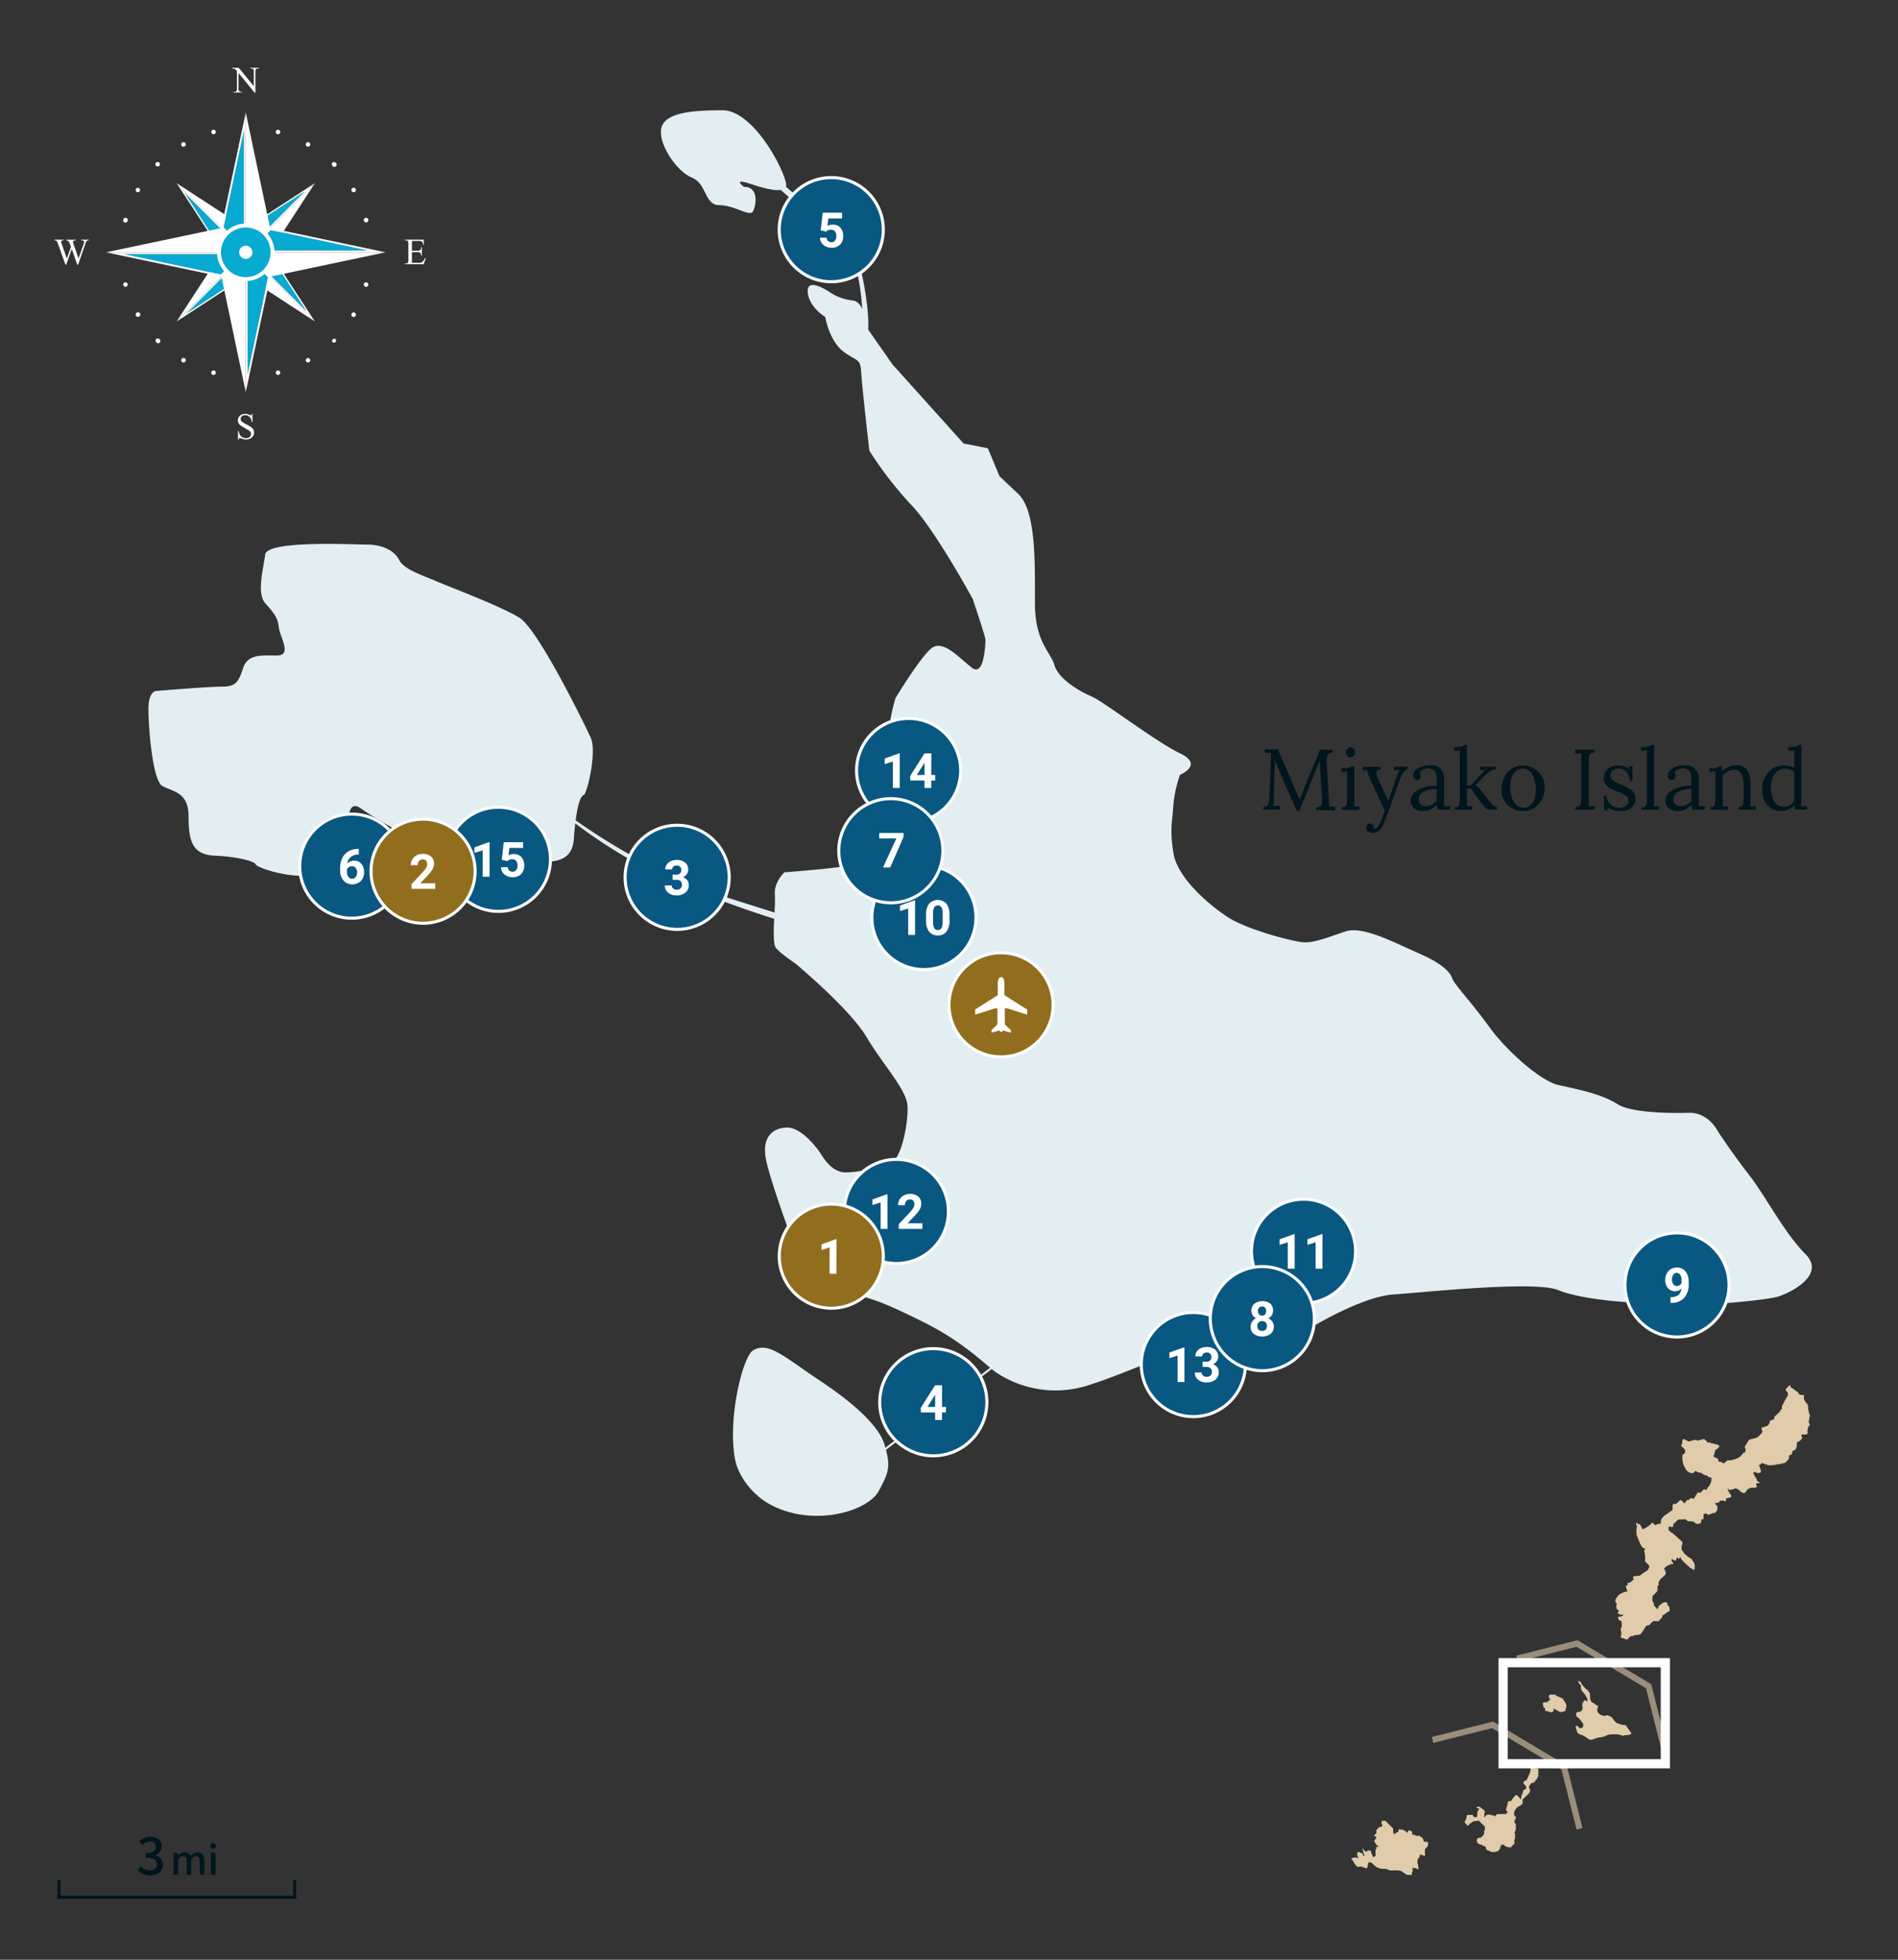 <svg xmlns="http://www.w3.org/2000/svg" width="620" height="640" viewBox="0 0 620 640"><rect x="0" y="0" width="620" height="640" fill="#333333" stroke="none"/><defs><style>.cls-1{fill:#e2eef2}.cls-2{fill:#085882}.cls-3{fill:none;stroke:#fdfdfd}.cls-4{fill:#fff}.cls-5{fill:#906e1e}.cls-7{fill:#07aad1}.cls-8,.cls-9{fill:#e0ccaa}.cls-8{opacity:.6;isolation:isolate}.cls-11{fill:#00151e}</style></defs><g id="area-okinawa"><g id="Okinawa_Prefecture" data-name="Okinawa Prefecture"><path class="cls-1" d="M114.22 273.94S112 259.68 118 264.1s33.66 19.54 38.42 19.85 6.35 3.15 8.56.6 3.79-3.18 8.55-3.2 13.31 1.54 13.92-7.33 1.85-13.95 3.12-14.28S195 245.47 193 241s-17.23-35.45-23.27-39.23-22.85-10.07-27.3-12-10.47-3.77-12.06-6.93-5.73-5-10.48-5-32.65-1.48-33.27 3.28-2.81 12.69 0 15.85 4.14 4.74 4.47 7.91 4.46 9.17-.61 9.19-9.51-.6-11.08 4.16-2.52 6-6.95 6S51 225.65 51 225.65s-2.54 0-2.52 6 1.34 23.13 4.52 25 8.57 1.87 8.59 9.8 1 12.67 8.6 13 13 1.86 13.32 2.81 8.26 3.78 15.23 3.75 14.25-4.8 14.56-7 .92-5.07.92-5.07zm145.62 40.73s17.8 14.84 23.22 24 13.05 17.08 13.38 22.46-1.85 16.49-5 18.4-13.93 3.85-16.47 3.23-4.45-2.21-6.68-5.69-7-8.85-11.12-8.84-8.55 2.57-6.94 10.49 9.61 29.13 9.61 29.13 6.37 11.39 15.89 13.89 12.06 3.13 26 10.06 21 14.83 24.15 16.72a34.94 34.94 0 0030.12 3.72c15.83-5.13 24.37-10.86 40.53-12.18s33.26-7.4 33.26-7.4 15.5-9.24 25.32-9.91 46.26-4.59 53.88-1.44 23.15 4 23.15 4 3.51 5.38 7.31 5.37 5.69-4.14 14.57-4.49 22.49-1.66 26.3-2.62 16.45-7 9.46-14-13.06-19-18.47-25.93-10.19-14.23-10.19-14.23-2.87-6-9.21-6c0 0-18.07.69-23.46-2.78s-13.65-5-19.36-6.27-16.83-11-22.57-18.95-11.45-13.91-12.09-15.81-2.87-4.74-10.81-8.2-18.41-9.13-24.11-7.21-10.45 3.84-13.93 3.53-18.08-4.06-24.44-8.16-16.52-12.94-17.81-20.86-.35-10.46-.06-15.53a40.92 40.92 0 012.19-10.15s7.92-3.2 0-7-25.1-17-28.91-18.6-10.79-5.67-12.07-10.11-6.37-7.58-6.41-20.26.54-30.11-5.5-35.8l-6.05-5.69-3.83-9.17-7.93-1.56L291.53 119l-8.6-12.33s-.34-8.24-4.46-8.55a16.87 16.87 0 01-7.62-2.82s-7.31-5-7 0 5.73 8.22 5.73 8.22 1.29 7.92 6.06 11.39 5.39 1.89 5.73 7.28 2.62 25 2.62 25a120.08 120.08 0 0013.68 17.7c7.64 7.9 20.07 30.68 20.07 30.68s4.16 12.35 4.16 13.3-.27 12.36-4.4 9.2-9.54-9.47-13.33-6.29S292.52 228 292.52 228s-3.14 10.16-2.16 16.49 2.59 18.06-.25 23.14-8.51 14.61-16.43 15.59-17.42 1.64-17.42 1.64-3.48 3.18-3.15 7.3-1.22 15.53.37 17.43 6.36 5.08 6.36 5.08z"/><path class="cls-1" d="M184 265a215 215 0 0035 21c12 5.71 25.94 9.19 40 14l-1.13 1.57A333.16 333.16 0 01216 286a159.12 159.12 0 01-32-20.18zm103 222c-3.71 6.75-22 12-36 4-4.34-2.48-9.87-8.14-11-15-2.22-13.5 2.68-33 6-35 5-3 10 2 22 10 10.05 6.7 19.14 14.37 21 21s1.71 8.25-2 15z"/><polygon class="cls-1" points="284.61 476.3 285.58 476.42 331.07 441.65 330.04 441.62 284.61 476.3"/><path class="cls-1" d="M243 61s-4-3 2-1 10.46 3 11.73 1S247 36 236 36s-19 1-20 6 5 14 10 16 4 9 9 9 10 4 11 2 2-8-3-8z"/><path class="cls-1" d="M251 56s27 23 29 28 5 23 3 26l-1-1s0-19-4-25-28.12-26.38-28.12-26.38z"/></g></g><g id="pins"><path class="cls-2" d="M221.2 269.51a17 17 0 11-17 17 17 17 0 0117-17"/><path class="cls-3" d="M221.2 269.51a17 17 0 11-17 17 17 17 0 0117-17z"/><path class="cls-4" d="M219.69 285.65h1.2a1.68 1.68 0 001.26-.42 1.61 1.61 0 00.41-1.14 1.36 1.36 0 00-.41-1.06 1.58 1.58 0 00-1.12-.38 1.63 1.63 0 00-1.03.35 1.12 1.12 0 00-.44.91h-2.24a2.75 2.75 0 01.48-1.58 3.22 3.22 0 011.33-1.1 4.5 4.5 0 011.89-.39 4.15 4.15 0 012.8.86 2.9 2.9 0 011 2.35 2.42 2.42 0 01-.47 1.43 3.13 3.13 0 01-1.24 1 2.85 2.85 0 011.42 1 2.8 2.8 0 01.47 1.61 3 3 0 01-1.1 2.41 4.38 4.38 0 01-2.9.91 4.18 4.18 0 01-2.76-.89 2.91 2.91 0 01-1.07-2.36h2.23a1.29 1.29 0 00.48 1 1.75 1.75 0 001.17.4 1.79 1.79 0 001.26-.42 1.45 1.45 0 00.45-1.12c0-1.12-.62-1.69-1.86-1.69h-1.19z"/><path class="cls-2" d="M304.87 440.88a17.06 17.06 0 11-17.06 17.05 17 17 0 0117.06-17.05"/><path class="cls-3" d="M304.87 440.43a17.5 17.5 0 11-17.5 17.5 17.51 17.51 0 0117.5-17.5z"/><path class="cls-4" d="M307.72 459.46H309v1.81h-1.28v2.45h-2.25v-2.45h-4.64l-.1-1.41 4.72-7.46h2.27zm-4.75 0h2.5v-4l-.15.25z"/><path class="cls-2" d="M271.54 58a17 17 0 11-17 17 17 17 0 0117-17"/><path class="cls-3" d="M271.54 58a17 17 0 11-17 17 17 17 0 0117-17z"/><path class="cls-4" d="M268.09 75.22l.65-5.74h6.33v1.87h-4.49l-.28 2.43a3.49 3.49 0 011.7-.43 3.23 3.23 0 012.52 1 4 4 0 01.92 2.8 4.16 4.16 0 01-.44 1.95 3.28 3.28 0 01-1.32 1.34 4.12 4.12 0 01-2 .48 4.3 4.3 0 01-1.9-.42 3.22 3.22 0 01-1.38-1.16 3.15 3.15 0 01-.54-1.71H270a1.66 1.66 0 00.49 1.09 1.58 1.58 0 001.11.39 1.4 1.4 0 001.17-.54 2.57 2.57 0 00.43-1.57 2.11 2.11 0 00-.47-1.47 1.76 1.76 0 00-1.34-.51 1.93 1.93 0 00-1.3.42l-.21.2z"/><path class="cls-2" d="M547.81 402.63a17 17 0 11-17 17 17 17 0 0117-17"/><path class="cls-3" d="M547.81 402.63a17 17 0 11-17 17 17 17 0 0117-17z"/><path class="cls-4" d="M549.26 420.83a2.81 2.81 0 01-2 .85 3 3 0 01-2.4-1 4.07 4.07 0 01-.9-2.77 4.32 4.32 0 01.49-2 3.57 3.57 0 011.35-1.45 3.78 3.78 0 012-.51 3.53 3.53 0 012 .56 3.67 3.67 0 011.34 1.6 5.7 5.7 0 01.49 2.39v.83a6.54 6.54 0 01-1.4 4.43 5.26 5.26 0 01-4 1.72h-.55v-1.86h.49c1.88-.14 2.93-1.05 3.09-2.79zm-1.49-.86a1.53 1.53 0 00.93-.28 1.79 1.79 0 00.59-.67v-.92a3.09 3.09 0 00-.43-1.77 1.35 1.35 0 00-1.16-.63 1.32 1.32 0 00-1.11.62 2.62 2.62 0 00-.43 1.55 2.56 2.56 0 00.42 1.51 1.36 1.36 0 001.19.62z"/><path class="cls-2" d="M301.81 282.63a17 17 0 11-17 17 17 17 0 0117-17"/><path class="cls-3" d="M301.81 282.63a17 17 0 11-17 17 17 17 0 0117-17z"/><path class="cls-4" d="M298.91 305.33h-2.24v-8.63l-2.67.83v-1.82l4.67-1.67h.24zm11.26-4.66a5.76 5.76 0 01-1 3.58 3.37 3.37 0 01-2.83 1.24 3.44 3.44 0 01-2.83-1.22 5.5 5.5 0 01-1-3.48v-2.08a5.61 5.61 0 011-3.59 3.88 3.88 0 015.64 0 5.57 5.57 0 011 3.48zm-2.24-2.28a4.23 4.23 0 00-.38-2.05 1.32 1.32 0 00-1.2-.64 1.29 1.29 0 00-1.17.61 3.94 3.94 0 00-.4 1.91V301a4.31 4.31 0 00.38 2.05 1.27 1.27 0 001.21.67 1.25 1.25 0 001.18-.64 4.28 4.28 0 00.38-2z"/><path class="cls-2" d="M425.81 391.63a17 17 0 11-17 17 17 17 0 0117-17"/><path class="cls-3" d="M425.81 391.63a17 17 0 11-17 17 17 17 0 0117-17z"/><path class="cls-4" d="M422.91 414.33h-2.24v-8.63l-2.67.83v-1.82l4.67-1.67h.24zm9.09 0h-2.24v-8.63l-2.68.83v-1.82l4.68-1.67h.24z"/><path class="cls-2" d="M292.81 378.63a17 17 0 11-17 17 17 17 0 0117-17"/><path class="cls-3" d="M292.81 378.63a17 17 0 11-17 17 17 17 0 0117-17z"/><path class="cls-4" d="M289.91 401.33h-2.24v-8.63l-2.67.83v-1.82l4.67-1.67h.24zm11.4 0h-7.73v-1.53l3.65-3.89a9 9 0 001.11-1.43 2.32 2.32 0 00.36-1.16 1.75 1.75 0 00-.38-1.19 1.41 1.41 0 00-1.09-.43 1.47 1.47 0 00-1.19.53 2 2 0 00-.44 1.37h-2.25a3.79 3.79 0 01.49-1.88 3.58 3.58 0 011.39-1.34 4.27 4.27 0 012-.48 4 4 0 012.71.84 3 3 0 011 2.36 3.76 3.76 0 01-.43 1.7 9.26 9.26 0 01-1.49 2l-2.56 2.7h4.85z"/><path class="cls-2" d="M389.81 428.63a17 17 0 11-17 17 17 17 0 0117-17"/><path class="cls-3" d="M389.81 428.63a17 17 0 11-17 17 17 17 0 0117-17z"/><path class="cls-4" d="M386.91 451.33h-2.24v-8.63l-2.67.83v-1.82l4.67-1.67h.24zm5.94-6.63h1.2a1.68 1.68 0 001.26-.42 1.58 1.58 0 00.41-1.13 1.41 1.41 0 00-.41-1.07 1.58 1.58 0 00-1.12-.38 1.63 1.63 0 00-1.07.36 1.12 1.12 0 00-.44.91h-2.23a2.74 2.74 0 01.47-1.58 3.22 3.22 0 011.33-1.1 4.5 4.5 0 011.89-.39 4.2 4.2 0 012.8.85 2.93 2.93 0 011 2.36 2.4 2.4 0 01-.47 1.43 3.13 3.13 0 01-1.24 1 2.85 2.85 0 011.42 1 2.8 2.8 0 01.47 1.61 3 3 0 01-1.1 2.41 4.38 4.38 0 01-2.9.91 4.18 4.18 0 01-2.76-.89 2.91 2.91 0 01-1.07-2.36h2.23a1.29 1.29 0 00.48 1 1.75 1.75 0 001.17.4 1.79 1.79 0 001.26-.42 1.45 1.45 0 00.45-1.12c0-1.12-.62-1.69-1.86-1.69h-1.19z"/><path class="cls-2" d="M296.81 234.63a17 17 0 11-17 17 17 17 0 0117-17"/><path class="cls-3" d="M296.81 234.63a17 17 0 11-17 17 17 17 0 0117-17z"/><path class="cls-4" d="M293.91 257.33h-2.24v-8.63l-2.67.83v-1.82l4.67-1.67h.24zm10.29-4.24h1.28v1.8h-1.28v2.44H302v-2.44h-4.62l-.1-1.41 4.7-7.43h2.26zm-4.73 0H302v-4l-.15.25z"/><path class="cls-2" d="M162.81 263.63a17 17 0 11-17 17 17 17 0 0117-17"/><path class="cls-3" d="M162.81 263.63a17 17 0 11-17 17 17 17 0 0117-17z"/><path class="cls-4" d="M159.91 286.33h-2.24v-8.63l-2.67.83v-1.82l4.67-1.67h.24zm4-5.54l.65-5.74h6.32v1.87h-4.48l-.28 2.43a3.45 3.45 0 011.69-.43 3.24 3.24 0 012.53 1 4 4 0 01.91 2.8 4 4 0 01-.46 1.95 3.22 3.22 0 01-1.32 1.34 4.09 4.09 0 01-2 .48 4.36 4.36 0 01-1.9-.42 3.34 3.34 0 01-1.38-1.16 3.15 3.15 0 01-.54-1.71h2.22a1.66 1.66 0 00.49 1.09 1.56 1.56 0 001.1.39 1.37 1.37 0 001.17-.54 2.51 2.51 0 00.42-1.55 2.07 2.07 0 00-.48-1.47 1.73 1.73 0 00-1.34-.51 1.93 1.93 0 00-1.29.42l-.22.2z"/><path class="cls-5" d="M327 311.15a17 17 0 11-17 17 17 17 0 0117-17"/><path class="cls-3" d="M327 311.15a17 17 0 11-17 17 17 17 0 0117-17z"/><path d="M335.4 329.61l-7.29-4.61v-3.67c0-1.45-.37-2.24-1.09-2.24s-1.09.79-1.09 2.23V325l-7.28 4.58-.11.14v1.44a.11.11 0 00.11.13h.13l6.31-2h.72v5.26l-1.93 1.84v.65a.12.12 0 00.11.14h.12l2.32-.66a1.1 1.1 0 00.6.54 1.15 1.15 0 00.61-.54l2.3.67h.12l.13-.13v-.66l-1.95-1.84v-5.26h.76l6.32 2h.12l.11-.13v-1.45z" fill-rule="evenodd" fill="#fff"/><path class="cls-5" d="M271.55 393.23a17 17 0 11-17 17 17 17 0 0117-17"/><path class="cls-3" d="M271.55 393.23a17 17 0 11-17 17 17 17 0 0117-17z"/><path class="cls-4" d="M273.2 416H271v-8.63l-2.67.83v-1.82l4.67-1.68h.24z"/><path class="cls-2" d="M412.35 413.63a17 17 0 11-17 17 17 17 0 0117-17"/><path class="cls-3" d="M412.35 413.63a17 17 0 11-17 17 17 17 0 0117-17z"/><path class="cls-4" d="M415.85 428.05a2.68 2.68 0 01-.41 1.46 3 3 0 01-1.13 1 3.4 3.4 0 011.3 1.09 2.8 2.8 0 01.48 1.63 3 3 0 01-1 2.38 4.85 4.85 0 01-5.56 0 2.94 2.94 0 01-1-2.37 2.73 2.73 0 01.49-1.63 3.14 3.14 0 011.29-1.09 2.92 2.92 0 01-1.13-1 2.67 2.67 0 01-.4-1.46 2.91 2.91 0 011-2.3 4.42 4.42 0 015.21 0 2.88 2.88 0 01.86 2.29zm-2 5a1.65 1.65 0 00-.42-1.18 1.55 1.55 0 00-1.15-.44 1.51 1.51 0 00-1.14.44 1.63 1.63 0 00-.43 1.18 1.6 1.6 0 00.42 1.16 1.51 1.51 0 001.16.44 1.55 1.55 0 001.15-.42 1.66 1.66 0 00.4-1.15zm-.23-4.92a1.57 1.57 0 00-.35-1.06 1.41 1.41 0 00-2 0 1.57 1.57 0 00-.35 1.07 1.66 1.66 0 00.35 1.09 1.22 1.22 0 001 .41 1.21 1.21 0 001-.41 1.66 1.66 0 00.34-1.07z"/><path class="cls-2" d="M291.35 260.63a17 17 0 11-17 17 17 17 0 0117-17"/><path class="cls-4" d="M295.16 273.3l-4.36 10h-2.36l4.37-9.47h-5.61v-1.81h8z"/><path class="cls-3" d="M291 260.83a17 17 0 11-17 17 17 17 0 0117-17z"/><path class="cls-2" d="M114.91 265.86a17 17 0 11-17 17 17 17 0 0117-17"/><path class="cls-3" d="M114.91 265.86a17 17 0 11-17 17 17 17 0 0117-17z"/><path class="cls-4" d="M117.2 277.23v1.85h-.2a3.78 3.78 0 00-2.44.79 3.17 3.17 0 00-1.11 2.13 3 3 0 012.27-.92 2.89 2.89 0 012.34 1.06 4.21 4.21 0 01.87 2.77 4.1 4.1 0 01-.48 2 3.41 3.41 0 01-1.35 1.39 3.92 3.92 0 01-2 .5 3.68 3.68 0 01-2.88-1.24 4.83 4.83 0 01-1.1-3.31v-.81a7.28 7.28 0 01.7-3.24 5.07 5.07 0 012-2.18 5.91 5.91 0 013-.78zm-2.2 5.66a1.79 1.79 0 00-1 .28 1.75 1.75 0 00-.65.75v.68a3 3 0 00.44 1.75 1.44 1.44 0 001.24.63 1.42 1.42 0 001.17-.57 2.3 2.3 0 00.44-1.47 2.34 2.34 0 00-.45-1.49 1.46 1.46 0 00-1.19-.56z"/><path class="cls-5" d="M138.2 267.51a17 17 0 11-17 17 17 17 0 0117-17"/><path class="cls-3" d="M138.2 267.51a17 17 0 11-17 17 17 17 0 0117-17z"/><path class="cls-4" d="M142.15 290.28h-7.73v-1.53l3.65-3.89a9 9 0 001.11-1.43 2.32 2.32 0 00.36-1.16 1.75 1.75 0 00-.38-1.19 1.41 1.41 0 00-1.09-.43 1.47 1.47 0 00-1.19.53 2 2 0 00-.44 1.37h-2.25a3.79 3.79 0 01.49-1.88 3.58 3.58 0 011.39-1.34 4.27 4.27 0 012-.48 4 4 0 012.71.84 3 3 0 011 2.36 3.76 3.76 0 01-.43 1.7 9.26 9.26 0 01-1.49 2l-2.56 2.7h4.85z"/></g><g id="parts"><polygon class="cls-4" points="57.7 59.82 80.28 82.4 80.28 74.54 57.7 59.82"/><polygon class="cls-7" points="79.25 81.97 60.31 63.04 72.66 81.97 79.25 81.97"/><path class="cls-4" d="M80.28 82.4L57.7 59.82 72.42 82.4zm-1-.43h-6.62L60.31 63z"/><polygon class="cls-4" points="57.7 104.98 80.28 82.4 72.42 82.4 57.7 104.98"/><polygon class="cls-7" points="79.85 83.44 60.92 102.37 79.85 90.03 79.85 83.44"/><path class="cls-4" d="M80.28 82.4L57.7 105l22.58-14.74zm-.43 1V90l-18.93 12.37z"/><polygon class="cls-4" points="102.86 104.98 80.28 82.4 80.28 90.26 102.86 104.98"/><polygon class="cls-7" points="81.32 82.83 100.25 101.76 87.91 82.83 81.32 82.83"/><path class="cls-4" d="M80.28 82.4l22.58 22.6-14.72-22.6zm1 .43h6.59l12.34 18.93z"/><polygon class="cls-4" points="102.86 59.82 80.28 82.4 88.14 82.4 102.86 59.82"/><polygon class="cls-7" points="80.71 81.37 99.64 62.44 80.71 74.78 80.71 81.37"/><path class="cls-4" d="M80.28 82.4l22.58-22.58-22.58 14.72zm.43-1v-6.62l18.93-12.35z"/><polygon class="cls-4" points="80.28 36.74 80.28 82.4 88.23 74.46 80.28 36.74"/><polygon class="cls-7" points="79.67 80.92 79.67 42.64 73 74.26 79.67 80.92"/><path class="cls-4" d="M80.28 82.4V36.74l-8 37.72zm-.61-1.48L73 74.26l6.67-31.62z"/><polygon class="cls-4" points="34.62 82.4 80.28 82.4 72.34 74.46 34.62 82.4"/><polygon class="cls-7" points="78.8 83.02 40.52 83.02 72.14 89.68 78.8 83.02"/><path class="cls-4" d="M80.28 82.4H34.62l37.72 7.95zm-1.48.6l-6.66 6.66L40.52 83z"/><polygon class="cls-4" points="80.28 128.06 80.28 82.4 72.33 90.35 80.28 128.06"/><polygon class="cls-7" points="80.9 83.89 80.9 122.17 87.56 90.55 80.9 83.89"/><path class="cls-4" d="M80.28 82.4v45.66l8-37.71zm.62 1.49l6.66 6.66-6.66 31.62z"/><polygon class="cls-4" points="125.94 82.4 80.28 82.4 88.23 90.35 125.94 82.4"/><polygon class="cls-7" points="81.77 81.79 120.05 81.79 88.43 75.13 81.77 81.79"/><path class="cls-4" d="M80.28 82.4h45.66l-37.71-7.94zm1.49-.61l6.66-6.66 31.62 6.66z"/><path class="cls-4" d="M89.65 82.4a9.37 9.37 0 10-9.36 9.37 9.36 9.36 0 009.36-9.37"/><path class="cls-7" d="M88.38 82.4a8.1 8.1 0 10-8.09 8.1 8.09 8.09 0 008.09-8.1"/><path class="cls-4" d="M82.45 82.4a2.16 2.16 0 10-2.16 2.16 2.16 2.16 0 002.16-2.16m37.85-10.72a.74.74 0 00-.91-.52.73.73 0 00-.52.9.74.74 0 101.43-.38m-4.14-9.99a.74.74 0 10-.27 1 .75.75 0 00.27-1m-6.58-8.58a.74.74 0 00-1 0 .73.73 0 000 1 .74.74 0 101-1M101 46.53a.74.74 0 10-.74 1.28.74.74 0 00.74-1.28m-10-4.14a.74.74 0 10.53.9.74.74 0 00-.53-.9m-21.44 0a.73.73 0 00-.52.9.73.73 0 101.42-.38.73.73 0 00-.9-.52m-9.99 4.14a.74.74 0 101 .27.73.73 0 00-1-.27M51 53.11a.74.74 0 101 0 .73.73 0 00-1 0m-6.59 8.58a.73.73 0 00.27 1 .75.75 0 001-.27.74.74 0 00-1.28-.74m-4.13 10a.74.74 0 101.42.38.72.72 0 00-.52-.9.73.73 0 00-.9.52m0 21.44a.73.73 0 10.52-.9.74.74 0 00-.52.9m4.14 10a.73.73 0 001 .27.74.74 0 10-.73-1.28.73.73 0 00-.27 1M51 111.7a.74.74 0 101-1 .73.73 0 00-1 0 .74.74 0 000 1m8.57 6.58a.74.74 0 10-.27-1 .75.75 0 00.27 1m9.99 4.14a.74.74 0 10-.52-.91.74.74 0 00.52.91m21.44 0a.74.74 0 10-.9-.52.75.75 0 00.9.52m10-4.14a.74.74 0 00-.74-1.28.73.73 0 00-.27 1 .74.74 0 001 .27m8.59-6.57a.76.76 0 000-1 .74.74 0 00-1 1 .76.76 0 001 0m6.58-8.58a.74.74 0 00-.27-1 .73.73 0 00-1 .27.74.74 0 101.28.74m4.13-10.01a.74.74 0 10-.91.53.74.74 0 00.91-.53M75.82 22.15H78l4.91 6v-4.61a1.6 1.6 0 00-.16-.92.89.89 0 00-.7-.25h-.28v-.22h2.8v.22h-.28a.83.83 0 00-.73.31 1.85 1.85 0 00-.13.86v6.78h-.21l-5.3-6.47v4.94a1.71 1.71 0 00.16.93.88.88 0 00.7.25h.28v.22h-2.8V30h.28a.81.81 0 00.73-.31 1.74 1.74 0 00.13-.87v-5.61l-.3-.34a1.33 1.33 0 00-.22-.2 1 1 0 00-.23-.13l-.31-.12a2.15 2.15 0 00-.52-.05zm6.65 112.95v2.78h-.22a3.53 3.53 0 00-.38-1.28 1.74 1.74 0 00-.34-.42 2.36 2.36 0 00-.45-.33 2.25 2.25 0 00-.51-.2 2 2 0 00-.54-.08 1.47 1.47 0 00-.56.11 1.25 1.25 0 00-.75.67.91.91 0 00-.11.45 1.06 1.06 0 00.15.58 1.86 1.86 0 00.43.46 5.76 5.76 0 00.63.4l.79.42c.32.17.63.33.91.5a4.53 4.53 0 01.77.53 2.37 2.37 0 01.52.67 2 2 0 01.2.91 2.07 2.07 0 01-.19.85 2.14 2.14 0 01-.52.71 2.5 2.5 0 01-.8.49 2.8 2.8 0 01-1 .18h-.64l-.29-.07-.34-.12-.29-.1-.28-.07-.21-.05h-.11a.32.32 0 00-.23.09.74.74 0 00-.13.37h-.22v-2.75H78a5.53 5.53 0 00.18.75 2.29 2.29 0 00.24.54 1.42 1.42 0 00.34.4 2.21 2.21 0 00.46.32 2.07 2.07 0 00.56.2 2.49 2.49 0 00.61.08 2 2 0 00.67-.11 1.29 1.29 0 00.5-.29 1.18 1.18 0 00.32-.42 1.22 1.22 0 00.11-.5 1.23 1.23 0 00-.16-.65 1.89 1.89 0 00-.43-.47 3.77 3.77 0 00-.63-.39c-.24-.13-.49-.27-.75-.43l-.87-.51a3.78 3.78 0 01-.74-.53 2.29 2.29 0 01-.51-.65 1.84 1.84 0 01-.19-.88 1.93 1.93 0 01.67-1.48 2.15 2.15 0 01.74-.46 2.42 2.42 0 01.94-.17 3.45 3.45 0 011.36.31 1.29 1.29 0 00.46.15.37.37 0 00.26-.09.82.82 0 00.15-.37zM29 78.27v.22a1.2 1.2 0 00-.28 0 .79.79 0 00-.23.09.7.7 0 00-.19.16 1.46 1.46 0 00-.18.26 6.14 6.14 0 00-.37 1l-2.25 6.47h-.23l-1.83-5.14-1.82 5.14h-.22L19 79.82c-.19-.51-.3-.8-.34-.88a.81.81 0 00-.32-.34 1.24 1.24 0 00-.56-.11v-.22h3v.22h-.18a.74.74 0 00-.48.14.44.44 0 00-.12.37 1.71 1.71 0 00.06.34c0 .16.11.36.2.61l1.58 4.51 1.33-3.83-.42-1.22c-.07-.14-.13-.27-.2-.38a1.05 1.05 0 00-.22-.28.83.83 0 00-.3-.18 1.16 1.16 0 00-.4-.06v-.22h3.13v.22h-.26a.75.75 0 00-.49.14.5.5 0 00-.15.39 3.74 3.74 0 00.27 1l1.54 4.37L27.2 80a4.06 4.06 0 00.26-1 .4.4 0 00-.25-.4 1.64 1.64 0 00-.64-.11v-.22zm105.55.44v3.18h1.77a2.59 2.59 0 00.62-.07.92.92 0 00.38-.21.87.87 0 00.19-.37 3.28 3.28 0 00.07-.52h.22v2.8h-.22c0-.2-.06-.36-.09-.49a1 1 0 00-.08-.27.59.59 0 00-.13-.18.69.69 0 00-.22-.14 1.14 1.14 0 00-.31-.09 2.72 2.72 0 00-.43 0h-1.77V85a2.55 2.55 0 000 .65.35.35 0 00.16.18.65.65 0 00.18 0h2.22a2.18 2.18 0 00.41-.07 1.26 1.26 0 00.31-.14 2.78 2.78 0 00.28-.24 3 3 0 00.37-.45 6.45 6.45 0 00.38-.66h.24l-.69 2h-6.2v-.22h.52A1.69 1.69 0 00133 86a1.37 1.37 0 00.2-.13.44.44 0 00.12-.19 2.56 2.56 0 00.07-.78v-5.23a1.79 1.79 0 00-.15-.94.91.91 0 00-.71-.24h-.29v-.22h6.2V80h-.15a3.74 3.74 0 00-.13-.53 1.34 1.34 0 00-.15-.34.67.67 0 00-.19-.22 1.17 1.17 0 00-.25-.14 2.69 2.69 0 00-.84-.09z"/><polygon class="cls-8" points="542.61 570.93 537.67 551.33 515 537.8 495.81 542.63 495.32 540.69 515.31 535.66 539.41 550.03 544.54 570.44 542.61 570.93"/><polygon class="cls-8" points="515 597.49 510.07 577.88 487.39 564.36 468.2 569.19 467.71 567.25 487.71 562.22 511.8 576.59 516.94 597 515 597.49"/><g id="Okinawa_Prefecture-2" data-name="Okinawa Prefecture"><path id="Okinawa" class="cls-9" d="M583.24 477.65s1.1-1.11 1.15-1.44-.14-.79.3-1l.64-.26s.08-.4.11-.68a.64.64 0 01.5-.57 1.58 1.58 0 00.87-.83c.07-.28.2-1.8.2-1.8a.88.88 0 01.36-.2c.23 0 1.45-1 1.31-1.44s-.33-.81-.26-.88a1 1 0 01.55-.09c.21 0 1.2.14 1.39-.19a1.24 1.24 0 00.06-.81s-.17-.23 0-.33a5.41 5.41 0 00.24-1.09c0-.16.36-.4.36-.4a.42.42 0 00.09-.59 1.28 1.28 0 01-.28-.95 2.39 2.39 0 00.17-.77l.07-.53s.24-.4.17-.52a3.94 3.94 0 01-.28-.8 14.26 14.26 0 01-.34-1.83 1.58 1.58 0 00-.28-1.2c-.31-.32-.52-.43-.52-.48s-.07-.38-.07-.38l-.43-.34-.08-1.65-1.42-.1s-.47-.93-.88-1.12a1.39 1.39 0 01-.61-.4 7.92 7.92 0 00-1.06-.75 2.91 2.91 0 01-.38-.23s.12-.52-.19-.52-.42.06-.49.21a2.54 2.54 0 01-.45.58c-.19.19-.55.41-.41.76a1.7 1.7 0 00.59.62l.13.95s-1.88 3.31-1.95 3.61a3.89 3.89 0 00-.08.81v.16l-.35.19-.27.66-1.74 1.6-.19.85s-1.35.47-1.37.62a2.63 2.63 0 01-.15.78c-.1.11-.4.78-.93.87a3.42 3.42 0 00-1 .37h-.28s-.35 0-.34.35a2.51 2.51 0 00.19.76s.29.29.07.5-1.07 1.46-1.8 1.74a12 12 0 01-1.66.47s-.83.16-1 .46-1 1.59-1 1.59-.34.47-.24.75.21.26.21.58 0 1-.17 1-.46 0-.6.26a6.2 6.2 0 01-1.33 1.37 8.87 8.87 0 01-2.68.93c-.92 0-1.12 0-1.3.16s-.82.9-1.14.8-.69-.47-.93-.47-.66.06-.66-.15-.12-.78-.42-.93-1.11-.55-1.11-.55-.24-.33-.09-.42a.4.4 0 00.24-.32v-.64s.33-.11.31-.26-.16-.45.05-.54a6.45 6.45 0 001.09-.88c.1-.14.27-.42.1-.54a1.93 1.93 0 00-1-.48c-.47 0-.67-.23-1-.26s-.61 0-.61 0-.16-.47-.45-.33a.84.84 0 01-.83-.15c-.19-.16-.61-.85-.89-.88s-.79-.12-.9.09-.72.1-.72.1-.4.3-.5.27a2.56 2.56 0 00-1.36-.21l-1.38.4c-.15.06-.17.13-.59-.08l-1-.53s-.6-.19-.64 0-.2 1-.2 1.28a.69.69 0 01-.24.49.44.44 0 00.14.55 4.71 4.71 0 011.08 1.16c0 .17.07.76-.1.95s-.8.52-.81.87 0 .83 0 .83a8.15 8.15 0 00.39 2.11 9.19 9.19 0 00.84 1.67 6.7 6.7 0 00.8.78c.17.09 1.3.51 1.57.25s.66-.79.92-.59a1.82 1.82 0 001.11.5 1.41 1.41 0 01.74.19 2.15 2.15 0 001.09.64 1.65 1.65 0 01.92.37s.33.35.61.35.52 0 .52.31a3 3 0 01-.19 1.31 8.81 8.81 0 01-.53 1.18 3 3 0 00-.65.75 2.81 2.81 0 00-.18.52s0 .26-.17.09a.62.62 0 00-.74-.23c-.35.14-.8.8-.8.8s-.26.35-.48.28-.69-.22-.88.09l-1 1.65s-.13.36-.41.21-.69-.29-.81-.16-.57.63-.73.63a.72.72 0 00-.61.16 1.3 1.3 0 00-.29.54.26.26 0 01-.4.24c-.19-.1-.69-.66-.86-.78s-.32-.33-.64 0a17.47 17.47 0 01-1.35 1.16s-.07.19-.19 0-.26-.24-.38-.17-.16.21-.28.33-.13.69-.13.69v.78s.16.14-.24.43-2.45 1.72-2.45 1.72a3 3 0 00-.66.7c-.12.28-.46.69-.46.93v.68a.18.18 0 01-.19.26 2.77 2.77 0 00-1 .23l-.65.28-.91-.85-1.33 1.2-1.65.89s-.21.28-.44-.26c0 0-.57-1.24-.82-1.31a2 2 0 00-.5-.07l-.22-.28h-.35a.61.61 0 00.07.59c.21.31.33.47.14.56a8.18 8.18 0 00-.08 2.7c.11.34 1 2.54 1.19 2.94a3.47 3.47 0 001 1.33c.4.24.52.17.52.17s.23 0 0 .22a.92.92 0 00-.19.82 8.38 8.38 0 01.26 1.8v.86s-.14.49.12.68 1.3 1.24 1.27 1.41a4.44 4.44 0 01-.48 1.23c-.16.09-1.8 1.18-1.8 1.18s-.74.68-1.09.7-1.76.2-1.76.2-.3.19-.23.4.35.51.18.65l-.71.58s-.27.41-.55.41-.66.14-.71.33a2.49 2.49 0 000 .49s0 .19-.14.19-.45-.1-.41.16a1.82 1.82 0 00.21.72 1 1 0 01.1.38l.09.26s.14.57-.1.49-.43 0-.66 0a15.29 15.29 0 00-1.8.87s-.58.62-.69.8a8.11 8.11 0 00-.58 1c0 .1 0 .74.19.88s.35.14.21.69a1.91 1.91 0 00.14 1.44c.2.15.75.55.65.63s-.16.19-.33.25c0 0-.26.07 0 .34s.41.56.79.56h.69s.52 0 .14.28a2 2 0 01-1.16.37c-.33 0-.58.17-.45.38s.37.85.51.9.55 0 .61.22.14 1.54.14 1.54 0 .31-.17.42-.24.65-.16 1a1.9 1.9 0 01.15 1c-.07.52-.29 1.45.16 1.52a2.21 2.21 0 011 .28 1.05 1.05 0 00.86.13c.14-.09.83-1.06 1.26-1.06s.75 0 .78-.14a.28.28 0 01.29-.17 6.31 6.31 0 001.86-.25 17.37 17.37 0 001.13-1.51c.28-.42.66-1.15.73-1.16s.27-.21.39-.21a1.26 1.26 0 001-.49c.47-.5.91-1 1.36-1 0 0 1.32.27 1.63-.16s1-1.17 1-1.17-.2-.4.15-.53a10.93 10.93 0 001.36-.94c.3-.21.3-.28.52-.28s.3-.12.3-.47-.11-1.4-.3-1.4-.37 0-.37-.21 0-.78-.28-.85a1.24 1.24 0 00-1.05 0c-.42.24-1.59 1.15-1.59 1.15v.38l-.27.17v.4h-.17l-1.08-1.14a2.1 2.1 0 00-.18-1c-.21-.29-.31-.43-.31-.57a6.07 6.07 0 01.08-1.59 12 12 0 001.6-1.68c0-.21-.12-1.56.1-1.63s.24-.24.24-.45-.07-.52 0-.63a3.13 3.13 0 011-1.42s1.35-1.14 1.35-1.4a5.33 5.33 0 00-.32-1.28c-.09-.18-.43-.4-.11-.61s.78-.75 1.16-.83a4.08 4.08 0 00.76-.35 1.11 1.11 0 01.42-.11c.19 0 .9 0 .48-.42s-.49-.43-.49-.7-.22-.68.23-.44.48.4.88.4.4-.19.48-.49.16-.59.35-.36.4.31.55.24.16-.37.16-.37.24-.26.33.19 1.56 1.83 1.56 1.83a17.73 17.73 0 001.82 1.55l1.1.52a5.92 5.92 0 000-2 4.17 4.17 0 00-.79-1.23s.07-.43-.19-.43-.21-.14-.43-.22a6.65 6.65 0 01-1.36-1 6 6 0 01-.86-.91 1.05 1.05 0 00-.32-.55l-.21-.18a5.27 5.27 0 010-1.55 1 1 0 00.21-.65.92.92 0 00-.35-.77l-2.94-2.61h-.19l-1-.91s-.16-.78 0-.92.17-.41.43-.33.26.19.26.19.5.15.54 0 .31-.14.31-.14-.18-.81.2-1a6.49 6.49 0 001.09-1c.15-.13.21-.29.55-.29s2.16-.08 2.22 0 .55.59.95.59a7.81 7.81 0 011.75.2c.12.1.47.66.92.66a2.7 2.7 0 00.95-.16 1.76 1.76 0 01.4-.11l.08-.88s0-.38.31-.38h.44v-1.78s.64.05.66 0 .17-.31.29-.08a.6.6 0 00.59.37 3.26 3.26 0 00.69-.1s-.07-.24.11-.21a4.35 4.35 0 00.53 0 .25.25 0 01.28-.26c.3 0 .3.28.73-.17s.62-.73.62-.94.13-.9-.16-1.26a2.81 2.81 0 00-.52-.52v-.35a4.58 4.58 0 001.07-.12c.14-.11.31-.24.31-.35s-.07-.24.19-.26 1.14-.16 1.28 0 .62.33.62 0a5.52 5.52 0 01.09-.8 4.06 4.06 0 00.88-.14.67.67 0 01.27-.14s.59 0 .52-.35a1.64 1.64 0 00-.36-.85 1.32 1.32 0 01-.32-.27v-.3l-.21-.15-.07-.33-.15-.17s-.11-.38 0-.42a.16.16 0 01.22.12c0 .12.26.36.69.22s.92-.17 1.11-.28l.36-.19.09.05.52.05.19.25h.36l.07.24h.16a3.17 3.17 0 00.45.57 1.4 1.4 0 00.56.21c.24 0 .24.2.24.2a.74.74 0 00.55-.14c.19-.19.47-.45.47-.55s.48-.77.67-.77.38 0 .49-.12 0-.19.38-.19h1.47v-.16h.43s.07-.36-.05-.4-.32-.91-.06-.91l1.23-.06s-1.09-.65-1.16-1a1.67 1.67 0 00-.32-.79l-.27-.31-.18-.45-.24-.52s-.28-.43-.09-.43.81-.14.85 0 .22.23.41.23 1.08-.06 1.15-.25a1.56 1.56 0 00-.08-.93 4.52 4.52 0 01-.28-.9s-.31-.45-.1-.61.57-.26.6-.31.24-.52.33-.33.12.22.31.22.44 0 .47.14.14.14.33.14.55 0 .55.19a2.11 2.11 0 00.59.12 14.39 14.39 0 002-.15 3.56 3.56 0 011.07-.21 7.14 7.14 0 001.71-.39 2.48 2.48 0 00.56-.14z"/><path class="cls-9" d="M507.52 558.57s-.12-.76.2-.52a11 11 0 002 1.05c.25 0 .33.17.45 0a.49.49 0 01.45-.17c.26 0 .71.08.74-.39s.1-.74.17-.76a1.67 1.67 0 00.13-1 9.31 9.31 0 00-1.23-2.08 15.14 15.14 0 00-1.45-.64c-.24-.1-.56-.2-.64-.37a.63.63 0 00-.56-.26c-.25 0-1.74-.08-1.77.17s-.15.67 0 .84a.66.66 0 01.24.42c0 .17.24.49 0 .49s-.51 0-.59.22-.13.32-.37.32-1.14.07-1.14.07-.14 0-.14.32.08 1.23.24 1.33.46.1.46.52 0 .68.46.69a1.33 1.33 0 01.7.15 1.63 1.63 0 00.81.2 1 1 0 00.78-.37 1.87 1.87 0 01.06-.23zm7.73 2.16a7.64 7.64 0 011.23 1.28c.29.48.69.9.71 1.19a1.6 1.6 0 01-.26 1 2.21 2.21 0 01-.88.17.64.64 0 01-.35-.3c-.12-.19-.37-.47-.59-.47s-.46.13-.37.55a15.46 15.46 0 00.51 1.55 1.72 1.72 0 00.84.74 5.05 5.05 0 011.38.53 7 7 0 011.29.89 1.86 1.86 0 001.6.2 8.17 8.17 0 012.15-.65 8.07 8.07 0 001.76-.39 4.32 4.32 0 011.35-.53 14.64 14.64 0 012.86-.08 5.12 5.12 0 001.23.22s.19.28.39.28.3-.22.77-.23a11.41 11.41 0 001.4-.14c.2-.06.87-.38.5-.75a14.54 14.54 0 01-1-1.37c-.29-.37-.54-.76-.54-.76a.58.58 0 00-.49-.32 3.51 3.51 0 01-1.25-.14 3.23 3.23 0 00-1-.34 2.9 2.9 0 01-1.2-1c-.31-.42-.61-.74-.64-.84s-.16-.26-.58-.44-1-.48-1.28-.38a2.43 2.43 0 01-.74.19 4.51 4.51 0 01-1.3-.44 2.21 2.21 0 01-.94-1.11 2.83 2.83 0 010-.82 2.28 2.28 0 01.12-.54s.42-.17 0-.37-1.33-.9-1.54-1-.57-.3-.64-.53a2.29 2.29 0 01-.34-1.08c0-.67 0-1.6-.29-1.9l-.32-.3-.2-.49-.42-.08-1.24-1.38-.45-.66s0-.43-.24-.45a1 1 0 01-.41-.15s-.38-.27-.37 0a.65.65 0 00.31.44 1.06 1.06 0 00.32.6c.25.19.29.1.3.39s.14 1.33.14 1.33a6.18 6.18 0 00.73.94 10.76 10.76 0 011.07 1.63s.22.65.22.7 0 .66-.24.49-.5-.5-.71-.33a5.78 5.78 0 00-.62.86 2.65 2.65 0 00-.11.88 2.51 2.51 0 010 1.22c-.15.27-.46.78-.88.83l-.92.09a.53.53 0 00-.17.39 4.48 4.48 0 000 .92 2.67 2.67 0 00.34.26zm-15.8 24.9s.55-.76.35-1.15a2 2 0 01-.34-.92c0-.2.65-1.32 1-1.3a1.49 1.49 0 001-.49c.1-.17 0-.36.25-.51a1 1 0 00.5-.67c0-.24.29-.36.28-.51a20.67 20.67 0 000-2.49c-.1-.05-.84 0-.91-.07a.67.67 0 00-.39-.2c-.14 0-1.18-.26-1.19.19a4.7 4.7 0 01-.27 1.55c-.18.36-1 2.3-1.14 2.35a4.48 4.48 0 01-.5.15c-.15.05-.57.59-.4.88s.79.85.83 1 .08.7-.2.84-.64.27-.67.4-.22.63-.37 1.12a4.93 4.93 0 00-.37 1.08 4.19 4.19 0 01-.06.65s0 .39-.19 0-.91-1-1-1.13a.56.56 0 00-.72 0c-.15.22-.85 1-.85 1a2.12 2.12 0 01-.27.49c-.14.13-.15.29-.39.29l-.82.13s-.15.69-.22 1.13a10.17 10.17 0 01-.35 1.18c-.06.3-.11.47.07.69s.46.4.29.52a1.6 1.6 0 01-.24.15v.43s-3.17 0-3.22.09-.48.64-.65.64a.62.62 0 01-.29-.14 1 1 0 00-.37-.18h-.56l-.13-.18s-1.33-.08-1.48.15-.32.46-.32.46l-.27.39v-1.33l.2-.61a2.49 2.49 0 00-.45-.7c-.22-.19-1-.72-1-.72a1 1 0 00-.61-.27 1.54 1.54 0 00-.62.14s-.22.25.18.33.73.22.61.37a3.37 3.37 0 00-.53.71c-.07.2-.12 1.83-.12 1.83a5.93 5.93 0 01-1.11 0c-.1-.07-.25-.67-.47-.67s-1.84-.1-1.84.17a3 3 0 01-.21 1.18c-.17.37-.52.91-.42 1.1a9.38 9.38 0 00.76.85s.29.44.51.12.15-.59.5-.66.76-.56 1-.67a8.73 8.73 0 011.65-.13s-.1-.32.06-.17 2.08 2 2.08 2a5.89 5.89 0 010 1.11.37.37 0 00-.22.34c0 .2 0 1.11-.11 1.19s-.74.88-.94.93a2.83 2.83 0 00-.89.21c-.29.17-.34.1-.46.64a1.33 1.33 0 00.39 1.09 4 4 0 00.85.4c.16 0 .5 0 .57.19s.64.28.69.3a.62.62 0 01.44.5c.09.4.05.57.42.76s.93.3 1 .46.83.17 1.13.19a3.25 3.25 0 001.4-.31c.25-.2.73-.69.72-.91a4.89 4.89 0 01.25-1s.7-.34.94-.13a3.89 3.89 0 001 .69 3.71 3.71 0 01.48.07l1 .1V603s1-.78 1-1a6.35 6.35 0 010-1.24c.1-.16.2-.26.2-.44a11 11 0 000-1.42c-.07-.1-.24-.47-.11-.53s.14-.54.14-.54l.23-.32v-1.86s-.57-.36-.47-.82a3.54 3.54 0 01.38-.91s.3-.47 0-.69-.43-.3-.44-.7a1.89 1.89 0 01.19-1.25c.28-.39.6-.86.6-.86l.42-.37s1.39-.63 1.48-1 0-1.52.19-1.55c0 0 .74-.66 1.08-1s.86-.87.86-.87zm-33.88 18.19s.93-.9.92-1.3 0-1-.17-1-1.18 0-1.23-.2-.4-1.23-.57-1.28a.89.89 0 01-.51-.26 1.09 1.09 0 00-.64-.29c-.08 0-.76.14-.93 0a1.27 1.27 0 00-.32-.22l-.77-.1-.1-1.08-.39-.1a.68.68 0 00-.31-.2.65.65 0 00-.6.14c-.07.12-.15.61-.29.61s-.21-.07-.3-.24c0 0-.27-.48-.52-.48a1.65 1.65 0 01-.47-.07l-.14-.29-.79.09a.44.44 0 00-.39-.15c-.22 0-.23.41-.23.41s0 .47-.15.48a1 1 0 00-.44.19 3.28 3.28 0 01-.54.27l-.23.29-.15-.12-.07-.33-.15-.1s.09-1.42-.16-1.55-2.16-2.12-2.16-2.12a.94.94 0 00-.54-.2h-.88s-.13.84 0 1a1 1 0 01.22.4l-.05.34-.25.23s-.66 0-.76.16-.91.76-.89 1 0 1.11-.15 1.16a1.36 1.36 0 00-.38.27s-.31.29-.1.46a1 1 0 00.55.17v.6l-.44.44s-.2.32-.18.46a10.24 10.24 0 00.66 1.07l.64.57s.13.32-.12.27-.47-.3-.49-.2 0 .84 0 .84l-.29.09v1.46s.1.79-.05.79-.3-.06-.32 0-.1.27-.23.27-.27 0-.31-.18 0-.49-.17-.54-.24-.69-.24-.69l-.16-.13-.06-.57-.82-.07-.09.15h-.42s0 .44-.05.44a3.86 3.86 0 01-.81-.69l-.54-.61s-.18-.06 0 .22a3.9 3.9 0 01.27.95c0 .16.09.65.19.7s.17.34.17.34.05.44-.17.34-.32-.79-.64-.89a9 9 0 01-.91-.39s-.32-.12-.45 0-.14.7-.14.7a.48.48 0 000 .44c.14.19.36.67.26.76s-.24 0-.44-.1a4.28 4.28 0 00-1.31.09c-.27.07-.62.37-.29.55s.83 1.41 1.09 1.58.39.79.76.79 1.46-.17 1.55 0 .11.23.43.23a.7.7 0 01.43.08.59.59 0 00.38.14c.19 0 .42 0 .49-.44s.18-1.42.47-1.47a1.19 1.19 0 01.94.23c.37.26 1.27 1.3 1.77 1.43a4.31 4.31 0 001.72.46 3.77 3.77 0 011.85.27c.42.23.41.25 1.35.25a12.26 12.26 0 012.71.1 5.57 5.57 0 00.89.54c.26.12.83.81 1.45.82a12.45 12.45 0 001.3 0v-.79l.22-.15.08-1.2s-.2-.25 0-.25.12.12.41.15l.82.08.1.26h.61v-.26l-.12-.18-.05-1.18-.21-.15s-.05-1.51.3-1.73.3-.48.39-.73.13-.69.6-.47a2.72 2.72 0 001 .36s.18.34.18-.42a13.3 13.3 0 010-1.73z"/></g><rect x="491" y="543" width="53" height="33" stroke="#fff" stroke-miterlimit="10" stroke-width="3" fill="none"/><path class="cls-11" d="M45 610.73l.95-1.26a4.06 4.06 0 003 1.38c1.41 0 2.38-.77 2.38-2s-.88-2.21-3.7-2.21v-1.44c2.46 0 3.28-.9 3.28-2.07a1.7 1.7 0 00-1.92-1.75 3.5 3.5 0 00-2.5 1.19l-1-1.23a5.2 5.2 0 013.51-1.53c2.25 0 3.83 1.16 3.83 3.17a2.92 2.92 0 01-2.16 2.83v.09a3.13 3.13 0 012.55 3.1c0 2.19-1.88 3.48-4.18 3.48a5.22 5.22 0 01-4.04-1.75zm11.67-5.66h1.22l.12 1a3.1 3.1 0 012.21-1.18 1.9 1.9 0 012 1.31 3.3 3.3 0 012.33-1.31c1.49 0 2.2 1 2.2 2.83v4.5h-1.5v-4.31c0-1.24-.39-1.73-1.2-1.73a2.39 2.39 0 00-1.61 1v5.07H61v-4.31c0-1.24-.38-1.73-1.2-1.73a2.37 2.37 0 00-1.6 1v5.07h-1.53zm12.06-2.23a.86.86 0 01.92-.89.89.89 0 110 1.78.86.86 0 01-.92-.89zm.18 2.23h1.5v7.15h-1.5z"/><rect class="cls-11" x="18.77" y="619.1" width="78" height="1"/><rect class="cls-11" x="18.77" y="614.05" width="1" height="6"/><rect class="cls-11" x="95.77" y="614.05" width="1" height="6"/><path class="cls-11" d="M423.57 264.71q-1.23-2.81-2.49-5.59c-.84-1.85-1.67-3.73-2.47-5.64-.26-.6-.52-1.2-.77-1.8s-.49-1.22-.73-1.84-.47-1.23-.71-1.85v1.24c0 .67 0 1.48-.07 2.42s-.06 1.95-.1 3-.06 2.15-.08 3.22 0 2.09-.06 3v1.23c0 .41 0 .8-.07 1.15l1.05-.06 1.05-.05v1.23h-5.42v-.92a2.07 2.07 0 001.28-.38 1.65 1.65 0 00.52-.94 8.13 8.13 0 00.13-1.26l.54-12.77v-2.21h-2v-1.2h4.28l4.88 11.31q.38.84.72 1.68c.23.56.48 1.12.73 1.68s.5 1.13.74 1.7h.06l.72-1.8c.28-.7.52-1.3.7-1.81q1.23-3.07 2.57-6.17c.88-2.06 1.75-4.2 2.61-6.4h4.15v.92a2 2 0 00-1.15.27 1.65 1.65 0 00-.64 1 5.6 5.6 0 00-.15 1.82l.73 12.74a7.22 7.22 0 01.06.92v.81h2v1.23H430v-.92a2 2 0 001.29-.42 1.84 1.84 0 00.52-1.12 10.24 10.24 0 000-1.8l-.56-9.24-.06-.89-.05-.9-.06-.89-.18.42a3.27 3.27 0 00-.18.47l-6.3 15.57zm14.84-1.12a1.42 1.42 0 001.2-.43A2.17 2.17 0 00440 262c0-.51.06-1.1.06-1.78v-7.23c0-.27 0-.6.08-1l-1 .06-1 .05v-1.17a11.63 11.63 0 001.91-.12 3.45 3.45 0 001-.28 2.18 2.18 0 00.55-.36h.81v12.31a7.56 7.56 0 01-.09.91l.88-.05h.88v1.15h-5.71zm2.71-16.21a1.37 1.37 0 01-1-.48 1.76 1.76 0 010-2.36 1.4 1.4 0 011-.49 1.38 1.38 0 011.08.49 1.71 1.71 0 01.43 1.19 1.61 1.61 0 01-.46 1.17 1.46 1.46 0 01-1.05.48zm7.31 24.62a2.55 2.55 0 01-1.48-.42 1.46 1.46 0 01-.62-1.29 1.4 1.4 0 01.34-.92 1.05 1.05 0 01.87-.42.87.87 0 01.9.42 1.68 1.68 0 01.24.78v.18a.76.76 0 010 .21.58.58 0 00.31.06 1.32 1.32 0 00.73-.28 2.57 2.57 0 00.7-.81 14.88 14.88 0 00.86-1.85c.32-.82.69-1.8 1.1-2.94l-4.38-9.33c-.48-1-.83-1.88-1.05-2.5s-.36-1.07-.43-1.37l-1.35.06v-1.15H451v.84h-.11c-.79.06-1.22.35-1.29.88a5 5 0 00.64 2.42l3.28 7q.64-1.78 1.23-3.54c.39-1.17.79-2.33 1.18-3.49l.46-1.27c.16-.44.32-.83.48-1.18a1.73 1.73 0 01.43-.65l-1.93.11v-1.15h4.39v.84a2.94 2.94 0 00-1.55 1.3 16.74 16.74 0 00-1.05 2.34l-3.5 9.77c-.56 1.57-1.07 2.9-1.54 4a8.15 8.15 0 01-1.54 2.49 2.83 2.83 0 01-2.15.86zm21.14-7.57a8.13 8.13 0 01-.11-.84c0-.24 0-.49-.08-.76a7.8 7.8 0 01-2.06 1.5 5.16 5.16 0 01-2.34.55 4.49 4.49 0 01-3.17-1 3.09 3.09 0 01-1-2.36 3.3 3.3 0 01.8-2.23 6 6 0 012.07-1.54 12 12 0 012.77-.9 14 14 0 012.9-.26v-1.74a9.94 9.94 0 00-.17-1.85 2.62 2.62 0 00-.73-1.42 2.51 2.51 0 00-1.79-.59 4 4 0 00-1.67.31 2.24 2.24 0 00-1.24 1.14 1 1 0 01.29.52 2.24 2.24 0 01.07.55 1.46 1.46 0 01-.28.77 1 1 0 01-1 .4 1 1 0 01-.89-.4 1.52 1.52 0 01-.31-1 2.47 2.47 0 01.71-1.71 5 5 0 012-1.2 8.44 8.44 0 012.85-.45 4.43 4.43 0 013.47 1.25 5.65 5.65 0 011.1 3.93v7.2c0 .3-.05.63-.08 1l1-.06 1-.06v1.18zm-.25-6.86a12.09 12.09 0 00-2 .24 8.33 8.33 0 00-1.94.63 4 4 0 00-1.42 1.1 2.46 2.46 0 00-.52 1.67 2.07 2.07 0 00.68 1.55 2.26 2.26 0 001.5.52 4.31 4.31 0 002-.43 7.59 7.59 0 001.7-1.22v-4.06zm5.93 6.86v-.84a1.39 1.39 0 001.19-.43 2.25 2.25 0 00.38-1.21c0-.51.06-1.1.06-1.78v-14.09c0-.27 0-.6.07-1l-1 .06-1 .05v-1.17a11.63 11.63 0 001.91-.12 3.65 3.65 0 001-.28 2 2 0 00.54-.36h.82v13.24h1.12l3.41-3.58.87-.85a4.31 4.31 0 01.78-.63l-1.9.08v-1.12h5.1v.84a4.05 4.05 0 00-1.78.6 9.74 9.74 0 00-1.51 1.16c-.46.43-.86.83-1.19 1.18l-2.19 2.3a2.94 2.94 0 01.95.64 9.65 9.65 0 01.79.87l2 2.55.49.64c.23.32.51.66.84 1a6.08 6.08 0 001 .95 1.82 1.82 0 001 .39v.84h-2.54a2 2 0 01-1.49-.81c-.46-.54-1-1.15-1.48-1.82s-.92-1.29-1.3-1.84-.73-1-1-1.44a6.58 6.58 0 00-.83-.95l-1.14.06v4.83a6 6 0 01-.1.91l.9-.05h.9v1.15zm22.24.45a7.12 7.12 0 01-3.56-.91 6.8 6.8 0 01-2.53-2.52 7.12 7.12 0 01-.94-3.68 8.52 8.52 0 01.92-4 7.32 7.32 0 012.52-2.77 6.54 6.54 0 013.59-1 6.83 6.83 0 013.55.94 7.11 7.11 0 012.55 2.53 7 7 0 011 3.64 8.28 8.28 0 01-.94 3.94 7.4 7.4 0 01-2.53 2.81 6.44 6.44 0 01-3.63 1.02zm.22-1.12a3.23 3.23 0 002.35-.84 4.74 4.74 0 001.25-2.19 10.38 10.38 0 00.38-2.82 12.79 12.79 0 00-.24-2.48 8.7 8.7 0 00-.74-2.21 4.4 4.4 0 00-1.31-1.59 3.14 3.14 0 00-1.91-.58 3.39 3.39 0 00-2.38.84 4.87 4.87 0 00-1.36 2.18 9.34 9.34 0 00-.44 2.88 11 11 0 00.48 3.29 6 6 0 001.46 2.54 3.34 3.34 0 002.46.98zm23.18-18.01a2 2 0 00-1.44.48 1.91 1.91 0 00-.45 1.2v14.97a7 7 0 01-.07.91l1-.06 1-.05v1.23h-6.3v-.92a2.1 2.1 0 001.46-.49 1.86 1.86 0 00.43-1.21v-14.89c0-.34 0-.66.06-.94l-1 .06-1 .05v-1.23h6.3zm8.52 19.13a7.68 7.68 0 01-2.5-.38 8.09 8.09 0 01-1.79-.85l.11 1h-1.17l-.17-4.82h.87a4 4 0 00.64 2.06 4.16 4.16 0 001.51 1.41 4.07 4.07 0 002 .51 4.38 4.38 0 001.43-.24 2.81 2.81 0 001.17-.73 1.71 1.71 0 00.48-1.25 1.88 1.88 0 00-.46-1.3 4.23 4.23 0 00-1.22-.91 17.48 17.48 0 00-1.62-.73c-.56-.22-1.12-.45-1.68-.7a9 9 0 01-1.56-.86 3.93 3.93 0 01-1.13-1.24 3.51 3.51 0 01-.42-1.79 4.26 4.26 0 01.22-1.29 3.83 3.83 0 012.22-2.36 5.86 5.86 0 012.35-.41 6.84 6.84 0 011.68.25 5 5 0 011.79 1l-.06-1.07h1.18V255h-.9a5.43 5.43 0 00-.44-1.89 4 4 0 00-1.15-1.51 3.07 3.07 0 00-2-.6 3 3 0 00-2 .64 2 2 0 00-.73 1.49 2 2 0 00.55 1.44 4.78 4.78 0 001.41 1c.58.28 1.2.55 1.85.81s1.4.63 2.07 1a5.38 5.38 0 011.66 1.33 3.25 3.25 0 01.64 2.06 3.74 3.74 0 01-.71 2.33 4.29 4.29 0 01-1.82 1.35 6.28 6.28 0 01-2.3.43zm6.94-1.29a1.42 1.42 0 001.2-.43A2.17 2.17 0 00538 262v-15.92c0-.27 0-.6.06-1l-1 .06-1 .05v-1.17a11.85 11.85 0 001.92-.12 3.53 3.53 0 001-.28 2 2 0 00.55-.36h.81v19.17c0 .29-.06.59-.11.91l.88-.05h.88v1.15h-5.71zm16.41.84a8.44 8.44 0 01-.12-.84 7.29 7.29 0 00-.08-.76 7.49 7.49 0 01-2.06 1.5 5.09 5.09 0 01-2.33.55 4.49 4.49 0 01-3.17-1 3.1 3.1 0 01-1-2.36 3.35 3.35 0 01.8-2.23 6.07 6.07 0 012.07-1.54 12.07 12.07 0 012.78-.9 13.86 13.86 0 012.89-.26v-1.74a10 10 0 00-.16-1.85 2.76 2.76 0 00-.73-1.42 2.51 2.51 0 00-1.79-.59 4 4 0 00-1.67.31 2.21 2.21 0 00-1.24 1.14 1.22 1.22 0 01.29.52 2.24 2.24 0 01.07.55 1.46 1.46 0 01-.28.77 1 1 0 01-1 .4 1.07 1.07 0 01-.9-.4 1.58 1.58 0 01-.31-1 2.44 2.44 0 01.72-1.71 5 5 0 012-1.2 8.5 8.5 0 012.86-.45 4.44 4.44 0 013.47 1.25 5.65 5.65 0 011.09 3.93v7.2c0 .3-.05.63-.09 1l1-.06 1-.06v1.18zm-.26-6.86a12.22 12.22 0 00-2 .24 8.24 8.24 0 00-1.93.63 4.08 4.08 0 00-1.43 1.1 2.56 2.56 0 00-.52 1.67 2 2 0 00.69 1.55 2.26 2.26 0 001.5.52 4.36 4.36 0 002-.43 7.33 7.33 0 001.69-1.22v-4.06zm6.19 6.86v-.84a1.46 1.46 0 001.21-.43 2.25 2.25 0 00.39-1.21c0-.51.05-1.1.05-1.78v-7.28a7.72 7.72 0 01.09-.92l-1 .06-1 .05v-1.17a10.71 10.71 0 001.86-.12 2.93 2.93 0 00.94-.28 2.22 2.22 0 00.5-.36h.81a2.89 2.89 0 010 .45c0 .17 0 .35.05.56s0 .44 0 .7a8.26 8.26 0 011.36-1 8.1 8.1 0 011.57-.68 5.88 5.88 0 011.64-.25 4.1 4.1 0 013.55 1.53 8 8 0 011.12 4.74v6.21a6 6 0 01-.1.91l.88-.05h.89v1.15h-5.6v-.84a1.46 1.46 0 001.21-.43 2.25 2.25 0 00.39-1.21c0-.51.06-1.1.06-1.78v-3.92a7.19 7.19 0 00-.8-3.64 2.58 2.58 0 00-2.42-1.2 4.65 4.65 0 00-2 .53 5.27 5.27 0 00-1.61 1.29 3.84 3.84 0 010 .5v8.73a6 6 0 01-.1.91l.88-.05h.88v1.15zm22.99.45a5.69 5.69 0 01-3.08-.86 5.85 5.85 0 01-2.17-2.45 8.29 8.29 0 01-.8-3.75 8.59 8.59 0 01.93-4.06 6.9 6.9 0 016.27-3.78 7.13 7.13 0 011.83.24 5.64 5.64 0 011.44.55v-4.69c0-.27 0-.6.07-1l-1 .06-1 .05v-1.17a11.41 11.41 0 001.9-.12 3.63 3.63 0 001-.28 2 2 0 00.54-.36h.81v19.07c0 .3-.05.63-.09 1l1-.06 1-.06v1.18h-4c-.06-.28-.1-.54-.13-.77s-.05-.46-.07-.69a5.83 5.83 0 01-1.93 1.39 6.09 6.09 0 01-2.52.56zm1-1.37a3.73 3.73 0 001.86-.54 5.1 5.1 0 001.55-1.31v-9.61a4.62 4.62 0 00-1.47-.74 5.59 5.59 0 00-1.63-.24 3.79 3.79 0 00-2.44.82 5 5 0 00-1.57 2.26 9.23 9.23 0 00-.47 3.42 9.76 9.76 0 00.54 3.05 5 5 0 001.4 2.12 3.36 3.36 0 002.24.77z"/></g></svg>